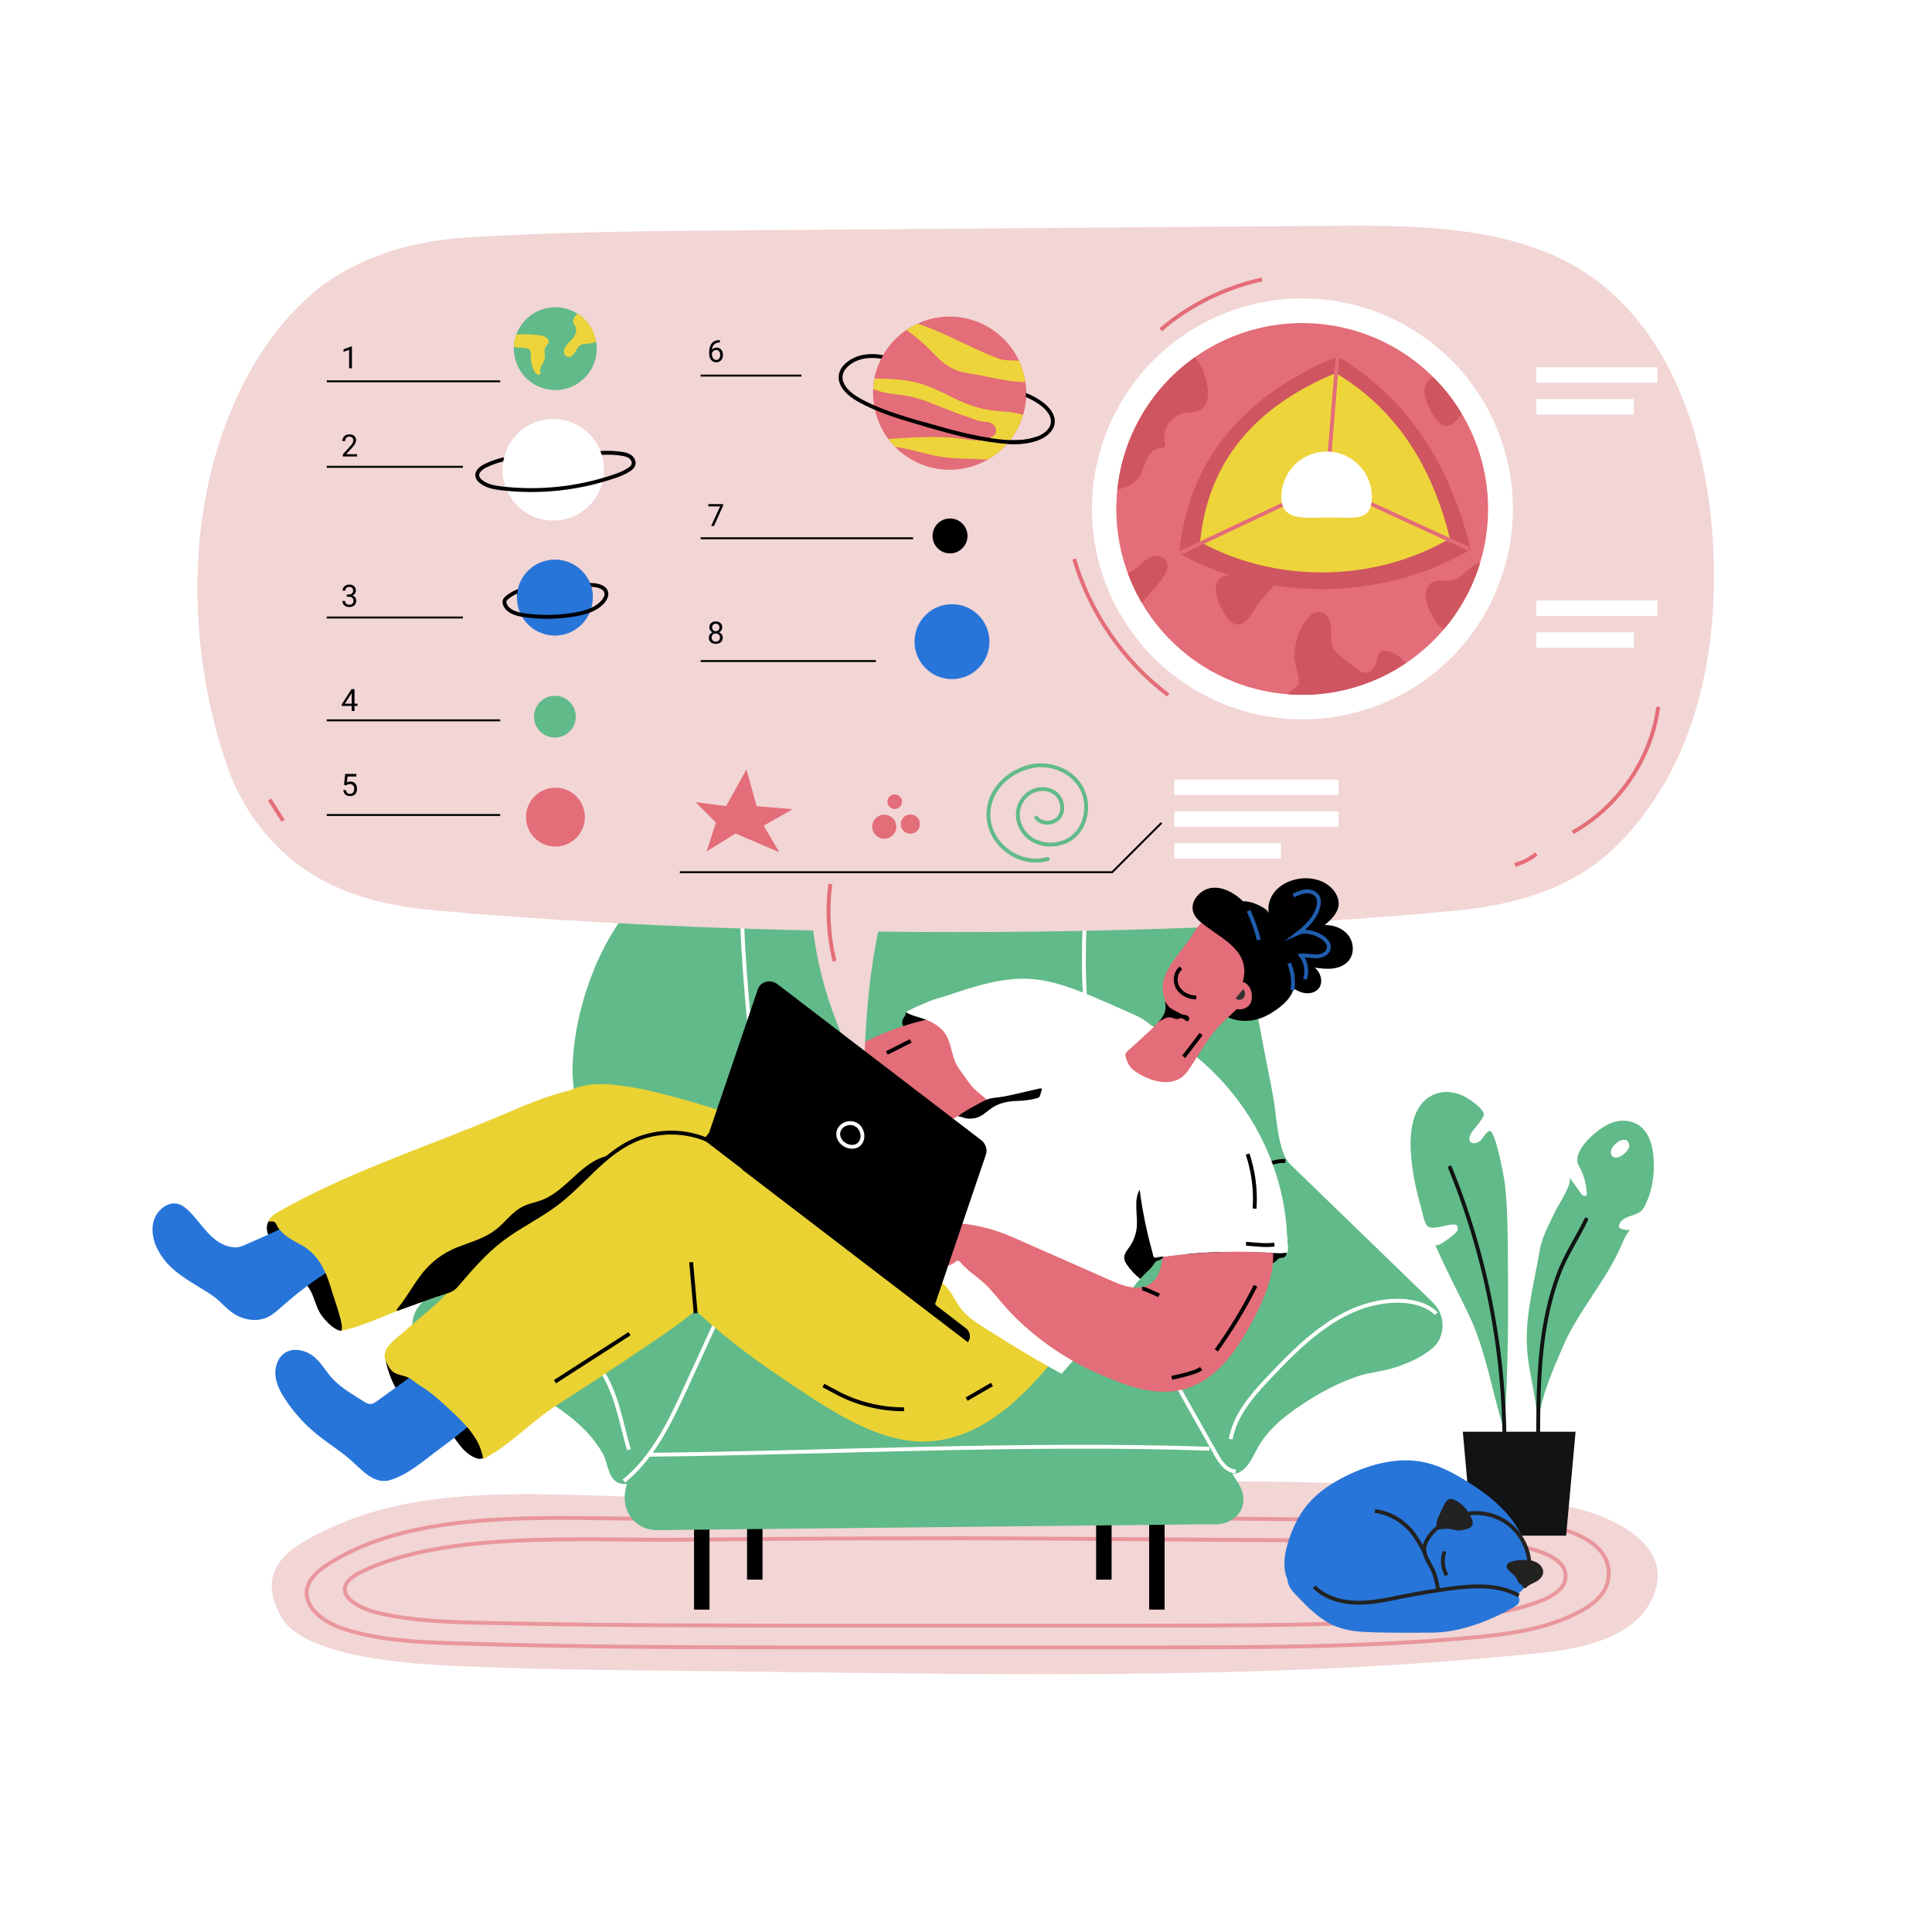 <?xml version="1.0" encoding="utf-8"?>
<!-- Generator: Adobe Illustrator 27.5.0, SVG Export Plug-In . SVG Version: 6.00 Build 0)  -->
<svg version="1.1" xmlns="http://www.w3.org/2000/svg" xmlns:xlink="http://www.w3.org/1999/xlink" x="0px" y="0px"
	 viewBox="0 0 500 500" style="enable-background:new 0 0 500 500;" xml:space="preserve">
<g id="BACKGROUND">
	<rect style="fill:#FFFFFF;" width="500" height="500"/>
</g>
<g id="OBJECTS">
	<g>
		<path style="fill:#F2D5D5;" d="M116.882,431.099c-14.71-0.663-38.958-2.92-44.282-12.933c-6.73-12.657,2.491-18.16,14.669-23.517
			c27.633-12.156,63.628-6.665,94.174-7.023c61.447-0.721,123.126-6.986,184.373-2.769c13.849,0.953,27.76,2.152,41.127,5.235
			c10.977,2.532,24.242,9.442,21.811,20.173c-2.742,12.1-16.151,16.082-29.654,17.478c-67.621,6.988-135.66,5.704-203.764,4.871
			c-25.247-0.309-50.557-0.313-75.783-1.398C118.685,431.178,117.794,431.14,116.882,431.099z"/>
		<g style="opacity:0.6;">
			<path style="fill:none;stroke:#E36D78;stroke-miterlimit:10;" d="M84.154,405.324c-9.556,6.438-3.266,13.677,4.98,16.294
				c9.363,2.972,19.315,3.381,29.059,3.686c33.877,1.06,67.777,1.057,101.67,1.054c25.81-0.002,51.621-0.005,77.431-0.007
				c27.643-0.003,55.33-0.007,82.863-2.473c9.762-0.874,19.745-2.131,28.443-6.65c3.362-1.746,6.727-4.32,7.496-8.029
				c2.588-12.491-17.444-15.39-25.436-15.468c-38.357-0.374-76.714-0.749-115.07-1.123c-34.488-0.336-68.939-0.066-103.423,0.404
				C145.061,393.38,107.611,389.519,84.154,405.324z"/>
			<path style="fill:none;stroke:#E36D78;stroke-miterlimit:10;" d="M93.735,406.683c-8.96,4.295-3.063,9.124,4.669,10.87
				c8.779,1.983,18.11,2.255,27.247,2.459c31.763,0.707,63.549,0.705,95.328,0.703c24.2-0.002,48.401-0.003,72.601-0.005
				c25.919-0.002,51.879-0.005,77.694-1.65c9.154-0.583,18.514-1.422,26.669-4.436c3.152-1.165,6.308-2.882,7.028-5.356
				c2.427-8.333-16.356-10.267-23.849-10.319c-35.964-0.25-71.928-0.499-107.892-0.749c-32.336-0.224-64.639-0.044-96.971,0.269
				C150.842,398.715,115.729,396.139,93.735,406.683z"/>
		</g>
		<g>
			<path style="fill:#61BA89;" d="M427.932,299.449c-0.326-4.027-1.812-8.466-6.517-9.295c-2.018-0.355-4.101,0.123-5.873,1.151
				c-2.919,1.695-9.012,6.816-6.899,10.508c1.213,2.12,1.908,4.534,2.009,6.975c0.008,0.193,0.008,0.401-0.103,0.559
				c-0.333,0.474-1.054-0.012-1.392-0.483c-1.009-1.404-2.014-2.81-3.017-4.218c1.027,1.443-2.974,7.405-3.651,8.846
				c-1.576,3.357-3.445,6.627-4.064,10.335c-1.509,9.04-4.103,17.743-3.061,27.035c0.734,6.549,2.801,12.985,2.539,19.569
				c0.309-7.751,3.6-14.952,6.596-21.954c3.934-9.195,10.989-16.764,15.017-25.973c0.647-1.48,1.253-3.024,2.351-4.209
				c-0.767,0.104-1.559,0.008-2.279-0.275c-0.207-0.081-0.42-0.188-0.53-0.381c-0.139-0.241-0.078-0.549,0.03-0.805
				c1.122-2.654,4.993-1.777,6.353-4.3C427.577,308.573,428.295,303.937,427.932,299.449z M421.024,297.916
				c-1.132,1.395-3.432,2.512-4.054,0.776c-0.123-0.343-0.083-0.724,0.011-1.076c0.46-1.722,4.172-4.216,4.666-1.303
				C421.728,296.789,421.464,297.374,421.024,297.916z"/>
			<path style="fill:none;stroke:#111314;stroke-linecap:round;stroke-miterlimit:10;" d="M397.673,392.312
				c1.318-20.823-1.765-42.645,5.713-62.624c1.865-4.982,4.827-9.303,7.12-14.07"/>
			<path style="fill:#61BA89;" d="M390.207,321.821c-0.053-5.26-0.153-10.537-0.784-15.766c-0.119-0.989-2.465-14.132-4.007-13.353
				c-0.993,0.502-1.467,1.636-2.238,2.439c-0.771,0.802-2.367,1.104-2.819,0.088c-0.228-0.513-0.027-1.108,0.202-1.621
				c0.561-1.26,3.488-4.077,3.445-5.237c-0.053-1.446-3.49-3.733-4.585-4.366c-2.348-1.358-5.169-1.839-7.737-0.965
				c-5.874,2.001-6.924,9.089-6.568,14.942c0.29,4.768,1.175,9.477,2.54,14.051c0.362,1.213,0.846,4.632,1.937,5.407
				c1.215,0.863,4.835-0.478,6.353-0.548c0.331-0.015,0.688-0.018,0.963,0.167c0.414,0.277,0.478,0.891,0.279,1.348
				c-0.2,0.457-0.596,0.792-0.979,1.111c-0.232,0.193-4.326,3.648-4.828,2.553c2.561,5.894,5.604,11.662,8.573,17.814
				c4.681,9.701,6.052,19.986,9.316,30.163C390.428,354.051,390.37,337.858,390.207,321.821z"/>
			<path style="fill:none;stroke:#111314;stroke-linecap:round;stroke-miterlimit:10;" d="M375.274,302.174
				c10.474,25.685,15.241,53.68,13.859,81.384"/>
			<polygon style="fill:#111314;" points="405.31,397.425 407.762,370.531 378.578,370.531 380.978,397.425 			"/>
		</g>
		<g>
			<g>
				
					<line style="fill:none;stroke:#000000;stroke-width:4;stroke-miterlimit:10;" x1="285.68" y1="387.847" x2="285.68" y2="408.804"/>
				
					<line style="fill:none;stroke:#000000;stroke-width:4;stroke-miterlimit:10;" x1="195.337" y1="387.227" x2="195.337" y2="408.804"/>
				
					<line style="fill:none;stroke:#000000;stroke-width:4;stroke-miterlimit:10;" x1="299.399" y1="387.527" x2="299.399" y2="416.565"/>
				
					<line style="fill:none;stroke:#000000;stroke-width:4;stroke-miterlimit:10;" x1="181.618" y1="387.227" x2="181.618" y2="416.565"/>
				<path style="fill:#61BA89;" d="M186.358,330.026c-3.215,20.816-18.498,34.085-24.299,54.7c-1.66,5.9,2.027,11.335,8.156,11.27
					l142.571-1.52c7.794,0.738,10.963-5.327,7.794-10.408c-11.041-17.707-26.845-43.951-29.844-65.351
					c-0.995-7.098-1.291-13.9-1.134-20.993c0.177-7.964,2.725-15.613,3.603-23.492c0.741-6.651-0.678-12.767-0.857-19.249
					c-0.201-7.313,0.922-13.334-1.891-20.486c-1.11-2.823-2.749-5.679-5.487-6.983c-1.769-0.843-3.79-0.936-5.749-1.008
					c-16.078-0.593-32.171-0.791-48.259-0.594c-8.151,0.1-16.301,0.301-24.448,0.603c-6.611,0.245-15.564-1.759-18.843,5.336
					c-2.618,5.664-2.005,12.279-0.64,18.368c1.365,6.089,3.434,12.095,3.582,18.333c0.118,4.988-1.007,9.869-1.589,14.795
					c-0.577,4.88,0.164,9.493,0.026,14.345C188.741,308.504,188.01,319.327,186.358,330.026z"/>
				<path style="fill:#61BA89;" d="M186.66,224.013c-17.777-1.463-28.879,15.439-34.038,29.763
					c-2.685,7.456-4.361,15.373-4.452,23.291c-0.078,6.778,3.704,18.724-1.883,24.135c-0.003,0.003-37.013,35.845-37.013,35.845
					c-3.688,3.571-3.348,9.305,0.777,12.44c0.897,0.682,1.847,1.449,2.984,2.138c10.134,6.135,15.834,0.879,33.886,14.569
					c3.6,2.729,6.837,6.042,9.087,9.986c1.444,2.533,1.231,6.997,4.706,7.781c5.604,1.264,7.313-9.073,8.941-12.523
					c2.754-5.834,5.508-11.668,8.262-17.503c4.605-9.756,9.297-19.3,9.961-30.437c1.249-20.955,2.497-41.91,3.745-62.865
					c0.35-5.866,0.699-11.732,1.048-17.599c0.258-4.322,2.149-11.386-0.16-15.39C191.141,225.266,189.061,224.211,186.66,224.013z"
					/>
				<path style="fill:#61BA89;" d="M285.43,267.663c1.648,13.141,3.225,26.304,4.012,39.518c0.473,7.934,1.915,16.219,3.356,23.995
					c1.526,8.234,6.444,15.362,10.232,22.669c2.925,5.641,5.849,11.282,8.773,16.923c1.899,3.663,4.83,14.295,10.246,9.336
					c1.349-1.236,2.149-2.942,2.978-4.573c1.899-3.74,4.808-6.817,8.131-9.337c5.512-4.18,11.598-7.775,18.315-10.045
					c3.052-1.031,6.313-1.195,9.437-2.21c3.487-1.133,6.978-2.648,9.739-4.967c3.666-3.08,3.457-8.727,0.155-11.924
					c-0.047-0.045-37.011-35.843-37.013-35.845c-2.95-2.87-3.464-12.247-4.089-16.124c-0.833-5.164-2.002-10.071-2.897-15.184
					c-1.908-10.893-4.549-21.588-11.288-30.712c-4.301-5.824-10.28-10.631-17.107-13.355c-4.189-1.671-18.205-5.897-17.632,1.761
					c0.439,5.859,0.654,11.664,1.41,17.479C283.169,252.611,284.484,260.115,285.43,267.663z"/>
				<path style="fill:none;stroke:#FFFFFF;stroke-miterlimit:10;" d="M115.002,333.558c14.78-2.32,29.227,4.422,36.932,17.905
					c0.963,0.963,1.926,0.963,2.889,1.926c4.816,6.742,5.779,14.447,7.943,21.803"/>
				<path style="fill:none;stroke:#000000;stroke-miterlimit:10;" d="M147.93,298.825c1.266,1.164,2.955,1.757,4.533,2.472
					c6.092,2.76,11.058,7.81,13.635,13.864"/>
				<path style="fill:none;stroke:#FFFFFF;stroke-miterlimit:10;" d="M371.722,339.978c-3.137-3.101-8.412-3.652-12.579-3.221
					c-13.062,1.351-22.799,11.332-31.325,20.379c-4.157,4.411-8.226,9.348-9.319,15.31"/>
				<path style="fill:none;stroke:#000000;stroke-miterlimit:10;" d="M332.679,300.471c-3.23-0.177-6.235,1.525-8.878,3.347
					c-4.974,3.429-9.484,7.5-13.376,12.073"/>
				<path style="fill:none;stroke:#FFFFFF;stroke-miterlimit:10;" d="M312.999,374.934c-47.062-1.641-97.972,1.054-145.06,1.552"/>
				<path style="fill:none;stroke:#FFFFFF;stroke-miterlimit:10;" d="M161.437,383.3c7.696-6.185,12.065-15.498,16.178-24.475
					c5.262-11.486,10.524-22.972,15.786-34.458"/>
				<path style="fill:none;stroke:#FFFFFF;stroke-miterlimit:10;" d="M319.791,380.784c-2.365-0.061-3.947-2.378-5.095-4.446
					c-9.533-17.168-13.747-22.915-20.142-41.482"/>
				<path style="fill:none;stroke:#FFFFFF;stroke-miterlimit:10;" d="M193.319,324.531c6.897-32.029-2.424-65.231-1.232-97.973"/>
				<path style="fill:none;stroke:#FFFFFF;stroke-miterlimit:10;" d="M281.462,225.301c-0.783,12.508-1.564,25.086-0.262,37.551
					c1.626,15.565,6.477,30.706,7.405,46.328c0.271,4.555,0.227,9.244,1.889,13.494"/>
			</g>
			<g>
				<path style="fill:#F2D5D5;" d="M112.603,235.61c84.382,7.483,187.651,7.483,264.665,0c15.053-1.463,29.763-5.724,40.617-16.256
					c17.108-16.6,24.957-40.394,25.626-66.315c0.701-27.18-5.855-59.685-27.576-78.266c-18.596-15.908-45.403-16.528-69.874-16.341
					c-51.524,0.394-103.048,0.788-154.572,1.182c-23.885,0.183-47.786,0.366-71.621,1.931c-14.412,0.946-29.403,5.627-40.227,15.469
					c-18.163,16.516-26.861,42.942-28.294,66.8c-1.097,18.26,1.414,36.867,7.346,54.174c3.395,9.905,8.957,17.636,15.931,23.728
					C85.094,230.861,98.753,234.381,112.603,235.61z"/>
				<circle style="fill:#E36D78;" cx="143.749" cy="211.469" r="7.617"/>
				<circle style="fill:#61BA89;" cx="143.605" cy="185.472" r="5.406"/>
				<g>
					<circle cx="245.864" cy="138.7" r="4.521"/>
					<circle style="fill:#2775D9;" cx="246.374" cy="166.057" r="9.697"/>
					<g>
						
							<ellipse transform="matrix(0.924 -0.383 0.383 0.924 -20.263 101.78)" style="fill:#E36D78;" cx="245.709" cy="101.825" rx="19.805" ry="19.805"/>
						<path style="fill:none;stroke:#000000;stroke-miterlimit:10;" d="M233.077,93.98c-4.234-2.067-9.662-2.826-13.419,0.017
							c-0.931,0.705-1.738,1.649-2.011,2.784c-0.669,2.784,1.969,5.208,4.46,6.62c5.249,2.975,11.108,4.671,16.906,6.338
							c6.404,1.841,12.846,3.686,19.466,4.44c3.324,0.379,6.775,0.466,9.923-0.666c1.906-0.685,3.829-2.078,4.054-4.091
							c0.223-1.984-1.285-3.74-2.886-4.932c-2.357-1.754-5.155-2.91-8.063-3.331"/>
						<path style="fill:#E36D78;" d="M247.372,107.148c5.28,1.481,10.664,2.508,16.059,3.479c1.321-2.654,2.083-5.636,2.083-8.802
							c0-10.938-8.867-19.805-19.805-19.805c-10.109,0-18.433,7.58-19.639,17.363C233.177,101.971,240.065,105.098,247.372,107.148z
							"/>
						<g>
							<defs>
								
									<ellipse id="SVGID_1_" transform="matrix(0.924 -0.383 0.383 0.924 -20.263 101.78)" cx="245.709" cy="101.825" rx="19.805" ry="19.805"/>
							</defs>
							<clipPath id="SVGID_00000083797832569574093900000014629517326163413934_">
								<use xlink:href="#SVGID_1_"  style="overflow:visible;"/>
							</clipPath>
							<path style="clip-path:url(#SVGID_00000083797832569574093900000014629517326163413934_);fill:#EED43B;" d="M259.09,93.039
								c-10.136-3.589-19.419-10.417-30.162-10.879c4.128,1.951,7.924,4.601,11.178,7.803c1.952,1.92,3.766,4.08,6.205,5.326
								c1.96,1.001,4.181,1.336,6.359,1.657c2.653,0.391,15.315,3.724,16.345,0.647C270.837,92.151,261.088,93.747,259.09,93.039z"
								/>
							<path style="clip-path:url(#SVGID_00000083797832569574093900000014629517326163413934_);fill:#EED43B;" d="M265.757,107.519
								c-1.974-0.382-3.669-0.886-5.724-0.991c-2.824-0.144-5.645-0.577-8.329-1.466c-4.446-1.473-8.419-4.156-12.879-5.587
								c-5.185-1.663-10.749-1.552-16.193-1.425c1.383,1.906,3.684,2.942,5.98,3.468c2.296,0.527,4.67,0.626,6.976,1.108
								c2.523,0.527,4.925,1.502,7.32,2.454c2.43,0.966,4.868,1.913,7.34,2.765c1.2,0.414,2.485,0.979,3.737,1.199
								c1.058,0.186,2.108,0.041,3.018,0.792c0.661,0.546,1.018,1.522,0.651,2.298c-0.209,0.442-0.612,0.761-1.035,1.004
								c-2.329,1.341-5.23,0.765-7.893,0.4c-5.685-0.779-11.458-0.396-17.186-0.055c-3.243,0.193-6.661,0.428-9.364,2.23
								c3.617-0.541,7.321-0.49,10.922,0.15c3.431,0.61,6.754,1.748,10.193,2.31c3.725,0.609,7.523,0.533,11.294,0.693
								c3.24,0.138,6.694,0.405,9.519-1.188c1.476-0.832,1.845-1.928,2.675-3.319c0.507-0.851,0.923-1.756,1.237-2.696
								c0.211-0.631,0.377-1.311,0.214-1.956C267.947,108.596,266.826,107.726,265.757,107.519z"/>
						</g>
						<path style="fill:none;stroke:#000000;stroke-miterlimit:10;" d="M239.013,109.739c6.404,1.841,12.846,3.686,19.466,4.44
							c3.324,0.379,6.775,0.466,9.923-0.666"/>
					</g>
				</g>
				<g>
					
						<ellipse transform="matrix(0.23 -0.973 0.973 0.23 -8.013 232.98)" style="fill:#FFFFFF;" cx="143.185" cy="121.552" rx="13.112" ry="13.112"/>
					<path style="fill:none;stroke:#000000;stroke-miterlimit:10;" d="M134.791,118.313c-3.132,0.085-6.245,0.832-9.075,2.178
						c-1.167,0.555-2.463,1.581-2.169,2.839c0.115,0.493,0.467,0.897,0.854,1.225c1.488,1.259,3.522,1.617,5.459,1.841
						c9.756,1.132,19.76,0.066,29.058-3.095c1.351-0.459,2.701-0.969,3.886-1.763c0.481-0.322,0.955-0.723,1.125-1.276
						c0.234-0.759-0.197-1.601-0.838-2.069c-0.641-0.469-1.449-0.64-2.234-0.756c-5.123-0.763-10.325,0.268-15.402,1.295"/>
					<path style="fill:#FFFFFF;" d="M130.728,124.346c4.336-0.06,8.674-0.106,12.952-0.736c4.308-0.634,8.393-2.17,12.534-3.494
						c-0.716-6.565-6.273-11.676-13.029-11.676c-7.241,0-13.112,5.87-13.112,13.111c0,0.906,0.092,1.79,0.267,2.644
						C130.472,124.236,130.598,124.299,130.728,124.346z"/>
				</g>
				<g>
					<defs>
						
							<ellipse id="SVGID_00000175293016051369325000000017037965543885753989_" transform="matrix(0.16 -0.987 0.987 0.16 31.67 217.66)" cx="143.749" cy="90.218" rx="10.735" ry="10.735"/>
					</defs>
					<clipPath id="SVGID_00000065039101883913399070000014760923642608543107_">
						<use xlink:href="#SVGID_00000175293016051369325000000017037965543885753989_"  style="overflow:visible;"/>
					</clipPath>
					
						<ellipse transform="matrix(0.16 -0.987 0.987 0.16 31.67 217.66)" style="clip-path:url(#SVGID_00000065039101883913399070000014760923642608543107_);fill:#61BA89;" cx="143.749" cy="90.218" rx="10.735" ry="10.735"/>
					<path style="clip-path:url(#SVGID_00000065039101883913399070000014760923642608543107_);fill:#EED43B;" d="M148.296,82.981
						c-0.056,0.625,0.475,1.132,0.704,1.717c0.334,0.852-0.006,1.833-0.542,2.574c-0.536,0.742-1.255,1.332-1.82,2.052
						c-0.358,0.456-0.66,0.988-0.691,1.567s0.271,1.205,0.815,1.405c0.771,0.282,1.571-0.365,2.012-1.058
						c0.44-0.692,0.767-1.521,1.476-1.934c0.66-0.384,1.476-0.303,2.235-0.381c0.804-0.083,1.588-0.359,2.266-0.799
						c0.389-0.253,0.751-0.566,0.98-0.97c0.263-0.464,0.333-1.014,0.317-1.547c-0.068-2.197-1.932-5.432-3.942-6.468
						c-1.071-0.552-1.245-0.045-1.798,0.879C149.817,80.84,148.378,82.066,148.296,82.981z"/>
					<path style="clip-path:url(#SVGID_00000065039101883913399070000014760923642608543107_);fill:#EED43B;" d="M138.922,86.681
						c0.927,0.071,1.906,0.213,2.624,0.803c0.229,0.188,0.432,0.434,0.476,0.727c0.104,0.689-0.651,1.173-0.946,1.804
						c-0.394,0.842,0.078,1.842-0.08,2.758c-0.204,1.18-1.43,2.149-1.181,3.32c0.048,0.225,0.15,0.464,0.058,0.675
						c-0.196,0.449-0.892,0.188-1.209-0.186c-1.097-1.292-1.273-3.112-1.296-4.806c-0.006-0.444-0.019-0.929-0.309-1.265
						c-0.254-0.296-0.663-0.402-1.049-0.455c-0.819-0.113-1.653-0.057-2.473-0.164c-0.819-0.107-1.665-0.414-2.159-1.076
						C129.119,85.785,137.669,86.586,138.922,86.681z"/>
				</g>
				<g>
					
						<ellipse transform="matrix(0.16 -0.987 0.987 0.16 -32.06 271.688)" style="fill:#2775D9;" cx="143.636" cy="154.685" rx="9.818" ry="9.818"/>
					<path style="fill:none;stroke:#000000;stroke-miterlimit:10;" d="M137.166,152.367c-2.132,0.085-4.229,0.881-5.881,2.231
						c-0.271,0.221-0.54,0.471-0.66,0.8c-0.151,0.414-0.037,0.882,0.162,1.276c0.848,1.68,2.936,2.255,4.798,2.527
						c4.449,0.649,9.003,0.576,13.429-0.217c2.64-0.473,5.408-1.307,7.119-3.373c0.514-0.621,0.928-1.415,0.779-2.208
						c-0.269-1.425-2.043-1.913-3.49-2.013c-2.358-0.164-4.734-0.079-7.075,0.253"/>
					<path style="fill:#2775D9;" d="M133.818,154.685c0-5.422,4.396-9.818,9.818-9.818c5.422,0,9.818,4.396,9.818,9.818"/>
				</g>
				
					<line style="fill:none;stroke:#000000;stroke-width:0.5;stroke-miterlimit:10;" x1="129.443" y1="98.686" x2="84.563" y2="98.686"/>
				
					<line style="fill:none;stroke:#000000;stroke-width:0.5;stroke-miterlimit:10;" x1="119.812" y1="120.812" x2="84.563" y2="120.812"/>
				
					<line style="fill:none;stroke:#000000;stroke-width:0.5;stroke-miterlimit:10;" x1="129.443" y1="186.421" x2="84.563" y2="186.421"/>
				
					<line style="fill:none;stroke:#000000;stroke-width:0.5;stroke-miterlimit:10;" x1="129.443" y1="210.921" x2="84.563" y2="210.921"/>
				
					<line style="fill:none;stroke:#000000;stroke-width:0.5;stroke-miterlimit:10;" x1="119.812" y1="159.809" x2="84.563" y2="159.809"/>
				<g>
					<path d="M91.074,95.306h-0.722v-4.785l-1.447,0.532V90.4l2.057-0.771h0.113V95.306z"/>
				</g>
				<g>
					<path d="M92.415,118.132h-3.702v-0.516l1.955-2.174c0.29-0.328,0.49-0.596,0.6-0.801c0.11-0.206,0.165-0.419,0.165-0.639
						c0-0.295-0.089-0.537-0.268-0.726c-0.178-0.188-0.417-0.283-0.714-0.283c-0.357,0-0.634,0.102-0.833,0.305
						c-0.198,0.203-0.297,0.485-0.297,0.848h-0.718c0-0.52,0.168-0.94,0.502-1.261c0.335-0.321,0.783-0.482,1.345-0.482
						c0.525,0,0.94,0.138,1.246,0.413c0.305,0.275,0.458,0.643,0.458,1.101c0,0.556-0.354,1.218-1.063,1.986l-1.513,1.642h2.836
						V118.132z"/>
				</g>
				<g>
					<path d="M89.758,153.848h0.54c0.339-0.006,0.605-0.095,0.799-0.269c0.194-0.173,0.291-0.407,0.291-0.702
						c0-0.662-0.33-0.993-0.989-0.993c-0.311,0-0.558,0.089-0.743,0.266c-0.185,0.178-0.277,0.412-0.277,0.704H88.66
						c0-0.447,0.164-0.819,0.491-1.115c0.327-0.296,0.743-0.444,1.247-0.444c0.533,0,0.951,0.141,1.254,0.423
						c0.303,0.282,0.454,0.674,0.454,1.176c0,0.246-0.08,0.483-0.239,0.714c-0.159,0.23-0.376,0.402-0.65,0.517
						c0.31,0.098,0.55,0.261,0.72,0.488c0.17,0.228,0.254,0.506,0.254,0.835c0,0.507-0.165,0.909-0.497,1.207
						c-0.331,0.297-0.762,0.445-1.292,0.445c-0.53,0-0.962-0.144-1.295-0.431c-0.332-0.287-0.498-0.666-0.498-1.137h0.722
						c0,0.298,0.097,0.535,0.291,0.714c0.194,0.179,0.454,0.268,0.78,0.268c0.347,0,0.612-0.09,0.795-0.271
						c0.184-0.181,0.275-0.44,0.275-0.779c0-0.329-0.101-0.581-0.303-0.757c-0.202-0.176-0.493-0.267-0.873-0.271h-0.54V153.848z"/>
				</g>
				<g>
					<path d="M91.744,182.102h0.784v0.586h-0.784v1.311h-0.722v-1.311H88.45v-0.423l2.53-3.916h0.765V182.102z M89.265,182.102
						h1.758v-2.77l-0.086,0.155L89.265,182.102z"/>
				</g>
				<g>
					<path d="M89.043,203.116l0.287-2.817h2.895v0.664H89.94l-0.171,1.54c0.277-0.163,0.591-0.244,0.943-0.244
						c0.515,0,0.923,0.17,1.226,0.511c0.303,0.34,0.454,0.8,0.454,1.379c0,0.582-0.157,1.041-0.472,1.376
						c-0.314,0.335-0.753,0.502-1.317,0.502c-0.5,0-0.907-0.138-1.222-0.415c-0.316-0.276-0.496-0.659-0.54-1.148h0.679
						c0.044,0.323,0.159,0.567,0.345,0.731c0.186,0.164,0.432,0.246,0.737,0.246c0.333,0,0.596-0.113,0.786-0.341
						c0.19-0.227,0.285-0.542,0.285-0.943c0-0.378-0.103-0.681-0.308-0.91c-0.206-0.229-0.479-0.343-0.821-0.343
						c-0.313,0-0.559,0.068-0.737,0.205l-0.19,0.155L89.043,203.116z"/>
				</g>
				<g>
					
						<line style="fill:none;stroke:#000000;stroke-width:0.5;stroke-miterlimit:10;" x1="207.417" y1="97.203" x2="181.317" y2="97.203"/>
					
						<line style="fill:none;stroke:#000000;stroke-width:0.5;stroke-miterlimit:10;" x1="236.311" y1="139.303" x2="181.317" y2="139.303"/>
					
						<line style="fill:none;stroke:#000000;stroke-width:0.5;stroke-miterlimit:10;" x1="226.68" y1="171.079" x2="181.317" y2="171.079"/>
					<g>
						<path d="M186.303,88.023v0.609h-0.132c-0.559,0.011-1.004,0.176-1.335,0.497c-0.331,0.32-0.522,0.772-0.574,1.354
							c0.297-0.342,0.704-0.513,1.219-0.513c0.491,0,0.884,0.174,1.178,0.521c0.294,0.347,0.44,0.794,0.44,1.343
							c0,0.582-0.159,1.047-0.476,1.396c-0.317,0.35-0.742,0.523-1.275,0.523c-0.541,0-0.979-0.207-1.316-0.622
							c-0.336-0.415-0.504-0.95-0.504-1.604v-0.276c0-1.039,0.222-1.834,0.666-2.384c0.444-0.55,1.104-0.831,1.981-0.845H186.303z
							 M185.36,90.569c-0.246,0-0.472,0.074-0.679,0.222c-0.207,0.147-0.351,0.332-0.431,0.555v0.264
							c0,0.466,0.105,0.841,0.314,1.125c0.209,0.285,0.471,0.428,0.784,0.428c0.324,0,0.578-0.119,0.763-0.357
							c0.185-0.238,0.277-0.55,0.277-0.936c0-0.388-0.094-0.701-0.281-0.94C185.919,90.689,185.67,90.569,185.36,90.569z"/>
					</g>
					<g>
						<path d="M187.133,130.874l-2.34,5.246h-0.753l2.332-5.061h-3.058v-0.59h3.818V130.874z"/>
					</g>
					<g>
						<path d="M186.912,162.376c0,0.282-0.074,0.533-0.223,0.753c-0.149,0.22-0.35,0.393-0.604,0.517
							c0.295,0.127,0.528,0.312,0.701,0.555c0.172,0.243,0.258,0.519,0.258,0.826c0,0.489-0.165,0.879-0.495,1.168
							c-0.33,0.29-0.764,0.435-1.302,0.435c-0.544,0-0.979-0.146-1.306-0.437c-0.327-0.291-0.491-0.68-0.491-1.166
							c0-0.305,0.083-0.58,0.251-0.826c0.166-0.246,0.397-0.432,0.692-0.559c-0.251-0.124-0.449-0.297-0.594-0.517
							c-0.145-0.22-0.217-0.47-0.217-0.749c0-0.476,0.153-0.854,0.458-1.133c0.305-0.279,0.708-0.419,1.207-0.419
							c0.496,0,0.898,0.14,1.205,0.419C186.759,161.523,186.912,161.9,186.912,162.376z M186.326,165.011
							c0-0.316-0.1-0.572-0.301-0.771c-0.2-0.199-0.462-0.299-0.786-0.299c-0.324,0-0.583,0.098-0.778,0.295
							c-0.195,0.196-0.293,0.455-0.293,0.775c0,0.321,0.095,0.573,0.285,0.757c0.191,0.184,0.455,0.275,0.794,0.275
							c0.336,0,0.6-0.092,0.791-0.277C186.23,165.581,186.326,165.329,186.326,165.011z M185.247,161.414
							c-0.282,0-0.51,0.087-0.685,0.262c-0.175,0.175-0.262,0.412-0.262,0.712c0,0.287,0.086,0.52,0.258,0.697
							c0.172,0.177,0.402,0.266,0.689,0.266c0.287,0,0.517-0.089,0.688-0.266c0.172-0.178,0.258-0.41,0.258-0.697
							c0-0.287-0.089-0.521-0.268-0.702C185.748,161.505,185.521,161.414,185.247,161.414z"/>
					</g>
				</g>
				<g>
					
						<line style="fill:none;stroke:#FFFFFF;stroke-width:4;stroke-miterlimit:10;" x1="303.896" y1="203.748" x2="346.412" y2="203.748"/>
					
						<line style="fill:none;stroke:#FFFFFF;stroke-width:4;stroke-miterlimit:10;" x1="303.896" y1="211.98" x2="346.412" y2="211.98"/>
					
						<line style="fill:none;stroke:#FFFFFF;stroke-width:4;stroke-miterlimit:10;" x1="303.896" y1="220.211" x2="331.515" y2="220.211"/>
				</g>
				<g>
					
						<line style="fill:none;stroke:#FFFFFF;stroke-width:4;stroke-miterlimit:10;" x1="397.604" y1="157.41" x2="428.965" y2="157.41"/>
					
						<line style="fill:none;stroke:#FFFFFF;stroke-width:4;stroke-miterlimit:10;" x1="397.604" y1="165.642" x2="422.832" y2="165.642"/>
				</g>
				<g>
					
						<line style="fill:none;stroke:#FFFFFF;stroke-width:4;stroke-miterlimit:10;" x1="397.604" y1="97.045" x2="428.965" y2="97.045"/>
					
						<line style="fill:none;stroke:#FFFFFF;stroke-width:4;stroke-miterlimit:10;" x1="397.604" y1="105.277" x2="422.832" y2="105.277"/>
				</g>
				<polygon style="fill:#E36D78;" points="187.923,208.62 193.185,199.108 195.816,208.62 205.126,209.429 197.638,213.679 
					201.685,220.56 190.352,215.703 182.864,220.358 185.293,212.87 180.031,207.608 				"/>
				<g>
					<path style="fill:#E36D78;" d="M233.437,207.479c0,1.041-0.844,1.885-1.885,1.885c-1.041,0-1.885-0.844-1.885-1.885
						c0-1.041,0.844-1.885,1.885-1.885C232.593,205.594,233.437,206.438,233.437,207.479z"/>
					<path style="fill:#E36D78;" d="M231.962,213.953c0,1.72-1.394,3.115-3.114,3.115c-1.72,0-3.115-1.394-3.115-3.115
						c0-1.72,1.394-3.114,3.115-3.114C230.568,210.839,231.962,212.233,231.962,213.953z"/>
					<path style="fill:#E36D78;" d="M238.084,213.269c0,1.374-1.114,2.487-2.487,2.487c-1.374,0-2.487-1.114-2.487-2.487
						c0-1.374,1.114-2.487,2.487-2.487C236.97,210.782,238.084,211.896,238.084,213.269z"/>
				</g>
				<path style="fill:none;stroke:#61BA89;stroke-linecap:round;stroke-miterlimit:10;" d="M271.152,222.306
					c-7.298,2.018-15.103-3.619-15.336-11.23c-0.197-6.462,5.139-11.527,11.186-12.781c4.678-0.97,9.938,0.99,12.512,5.015
					c2.573,4.026,1.998,9.9-1.57,13.078c-3.568,3.178-9.788,2.902-12.795-0.81c-1.32-1.63-1.992-3.811-1.644-5.879
					c0.307-1.823,1.407-3.498,2.958-4.503c1.952-1.266,4.69-1.371,6.56,0.014c1.869,1.385,2.517,4.297,1.165,6.191
					c-1.352,1.894-4.612,2.088-5.98,0.206"/>
				<g>
					
						<ellipse transform="matrix(0.924 -0.383 0.383 0.924 -24.783 138.992)" style="fill:#FFFFFF;" cx="336.988" cy="131.791" rx="54.448" ry="54.448"/>
					<g>
						
							<ellipse transform="matrix(0.162 -0.987 0.987 0.162 152.338 442.973)" style="fill:#E36D78;" cx="336.988" cy="131.791" rx="48.091" ry="48.091"/>
						<g>
							<defs>
								
									<ellipse id="SVGID_00000092448805021337400180000014768212286885883582_" transform="matrix(0.162 -0.987 0.987 0.162 152.338 442.973)" cx="336.988" cy="131.791" rx="48.091" ry="48.091"/>
							</defs>
							<clipPath id="SVGID_00000003783608927657151260000007748691584785735308_">
								<use xlink:href="#SVGID_00000092448805021337400180000014768212286885883582_"  style="overflow:visible;"/>
							</clipPath>
							<path style="clip-path:url(#SVGID_00000003783608927657151260000007748691584785735308_);fill:#CF5560;" d="M334.794,178.285
								c0.452-0.306,0.967-0.584,1.211-1.073c0.678-1.362-1.094-5.447-1.053-7.142c0.076-3.117,0.958-6.219,2.573-8.889
								c0.969-1.602,2.641-3.213,4.451-2.735c1.734,0.458,2.436,2.55,2.505,4.341s-0.176,3.721,0.748,5.258
								c0.474,0.788,1.209,1.379,1.929,1.952c1.217,0.97,2.435,1.939,3.653,2.909c0.785,0.625,1.67,1.284,2.672,1.228
								c1.824-0.102,2.608-2.3,3.093-4.061c0.162-0.589,0.395-1.24,0.949-1.499c0.288-0.135,0.619-0.138,0.937-0.116
								c3.628,0.243,6.726,3.714,6.557,7.346c-0.018,0.396-0.077,0.808-0.301,1.136c-0.406,0.595-1.205,0.733-1.909,0.885
								c-4.103,0.888-5.222,3.693-8.112,5.966c-2.945,2.317-7.18,2.196-9.914,5.027c-2.854,2.954-5.642,13.381-10.404,6.703
								C331.181,191.036,329.514,181.858,334.794,178.285z"/>
							<path style="clip-path:url(#SVGID_00000003783608927657151260000007748691584785735308_);fill:#CF5560;" d="M372.566,150.267
								c1.13-0.032,2.333,0.157,3.434-0.105c1.271-0.302,2.315-1.183,3.28-2.063c0.965-0.88,1.942-1.812,3.17-2.258
								c1.228-0.446,2.794-0.261,3.564,0.795c2.447,3.357-4.598,8.639-6.193,11.276c-1.943,3.213-4.676,7.89-8.059,3.147
								c-1.347-1.889-2.743-4.575-2.799-6.939c-0.03-1.284,0.466-2.657,1.557-3.334C371.14,150.401,371.837,150.288,372.566,150.267
								z"/>
							<path style="clip-path:url(#SVGID_00000003783608927657151260000007748691584785735308_);fill:#CF5560;" d="M372.274,97.406
								c1.13-0.032,2.333,0.157,3.434-0.105c1.271-0.302,2.315-1.183,3.28-2.063c0.965-0.88,1.942-1.812,3.17-2.258
								c1.228-0.446,2.794-0.261,3.564,0.795c2.447,3.357-4.598,8.639-6.193,11.277c-1.943,3.213-4.676,7.89-8.059,3.147
								c-1.347-1.889-2.743-4.575-2.799-6.939c-0.03-1.283,0.466-2.656,1.557-3.334C370.848,97.539,371.545,97.427,372.274,97.406z"
								/>
							<path style="clip-path:url(#SVGID_00000003783608927657151260000007748691584785735308_);fill:#CF5560;" d="M288.163,148.515
								c1.13-0.032,2.333,0.157,3.434-0.104c1.271-0.302,2.315-1.183,3.28-2.063c0.965-0.881,1.942-1.812,3.17-2.258
								c1.228-0.446,2.794-0.261,3.564,0.795c2.447,3.357-4.598,8.639-6.193,11.276c-1.943,3.213-4.676,7.89-8.059,3.147
								c-1.347-1.889-2.743-4.575-2.799-6.939c-0.03-1.284,0.466-2.657,1.557-3.334
								C286.736,148.649,287.434,148.536,288.163,148.515z"/>
							<path style="clip-path:url(#SVGID_00000003783608927657151260000007748691584785735308_);fill:#CF5560;" d="M318.244,148.807
								c1.13-0.032,2.333,0.157,3.434-0.105c1.271-0.302,2.315-1.183,3.28-2.063c0.965-0.88,1.942-1.812,3.17-2.258
								c1.228-0.446,2.794-0.261,3.564,0.795c2.447,3.357-4.598,8.639-6.193,11.276c-1.943,3.213-4.676,7.89-8.059,3.147
								c-1.347-1.889-2.743-4.575-2.799-6.939c-0.03-1.283,0.466-2.656,1.557-3.334
								C316.818,148.941,317.516,148.828,318.244,148.807z"/>
							<path style="clip-path:url(#SVGID_00000003783608927657151260000007748691584785735308_);fill:#CF5560;" d="M310.488,94.205
								c0.966,1.628,1.525,3.471,1.884,5.348c0.432,2.26,0.486,5.051-1.414,6.349c-1.366,0.934-3.19,0.675-4.806,1.034
								c-3.194,0.709-5.447,4.273-4.717,7.462c0.102,0.447,0.229,0.988-0.101,1.307c-0.242,0.234-0.619,0.226-0.955,0.247
								c-1.117,0.07-2.193,0.651-2.864,1.548c-1.548,2.069-1.515,4.97-3.464,6.803c-1.898,1.787-6.217,3.367-8.697,2.378
								c-1.505-0.6-2.466-2.071-3.182-3.524c-5.261-10.673-1.367-24.981,8.577-31.516c2.769-1.82,5.869-3.017,8.741-4.648
								c1.244-0.707,6.515-5.456,7.537-5.206c2.505,0.611,0.206,4.311-0.01,5.661c-0.491,3.086,0.513,3.105,2.293,5.131
								C309.76,93.089,310.149,93.634,310.488,94.205z"/>
						</g>
						<path style="fill:#CF5560;" d="M346.152,92.243c-24.985,10.327-38.643,27.317-40.975,50.969
							c21.487,11.993,51.468,12.992,75.453-0.999C375.112,119.618,363.843,102.739,346.152,92.243z"/>
						<path style="fill:#EED43B;" d="M345.686,96.561c-21.402,8.846-33.101,23.399-35.099,43.66
							c18.406,10.273,44.087,11.129,64.633-0.856C370.493,120.01,360.84,105.551,345.686,96.561z"/>
						<polyline style="fill:none;stroke:#E36D78;stroke-miterlimit:10;" points="346.152,92.243 343.451,125.175 305.177,143.212 
													"/>
						<line style="fill:none;stroke:#E36D78;stroke-miterlimit:10;" x1="380.145" y1="142.064" x2="343.451" y2="125.175"/>
						<path style="fill:#FFFFFF;" d="M355.036,128.579c0,6.467-4.39,5.344-10.857,5.344c-6.467,0-12.561,1.122-12.561-5.344
							c0-6.467,5.242-11.709,11.709-11.709S355.036,122.112,355.036,128.579z"/>
					</g>
				</g>
				<path style="fill:none;stroke:#E36D78;stroke-miterlimit:10;" d="M429.152,182.936c-1.808,13.463-10.265,25.869-22.135,32.473"
					/>
				<path style="fill:none;stroke:#E36D78;stroke-miterlimit:10;" d="M397.598,220.968c-1.616,1.345-3.532,2.327-5.567,2.853"/>
				<path style="fill:none;stroke:#E36D78;stroke-miterlimit:10;" d="M326.607,72.324c-9.634,2.099-18.732,6.614-26.231,13.016"/>
				<path style="fill:none;stroke:#E36D78;stroke-miterlimit:10;" d="M278,144.652c4.07,13.935,12.739,26.484,24.332,35.221"/>
				<path style="fill:none;stroke:#E36D78;stroke-miterlimit:10;" d="M69.77,206.924c1.164,1.829,2.328,3.658,3.492,5.488"/>
				<polyline style="fill:none;stroke:#000000;stroke-width:0.5;stroke-miterlimit:10;" points="175.942,225.728 287.826,225.728 
					300.603,212.952 				"/>
			</g>
			<g>
				<path d="M83.049,340.176c-1.193-1.775-1.569-3.972-2.551-5.872c-1.005-1.944-2.602-3.503-4.089-5.109
					c-2.06-2.226-3.954-4.605-5.659-7.113c-1.226-1.802-2.369-4.19-1.22-6.042c0.685-1.103,1.987-1.63,3.205-2.081
					c1.31-0.485,2.646-0.967,4.04-1.047c2.151-0.123,4.222,0.715,6.271,1.381c2.262,0.735,4.59,1.275,6.799,2.156
					c2.209,0.881,4.335,2.146,5.772,4.042c1.789,2.361,2.328,5.483,2.086,8.435c-0.242,2.952-1.195,5.794-2.141,8.601
					c-0.424,1.258-0.869,2.552-1.749,3.546c-0.988,1.115-5.601,3.351-5.601,3.351C86.379,344.2,84.022,341.623,83.049,340.176z"/>
				<path d="M123.74,377.51c-1.768-0.434-3.236-1.675-4.41-3.067c-1.174-1.392-2.119-2.964-3.283-4.364
					c-2.689-3.237-6.368-5.381-9.839-7.662c-1.876-1.233-3.3-2.076-4.294-4.125c-1.039-2.14-1.784-4.422-2.206-6.763
					c-0.049-0.273-0.085-0.586,0.092-0.8c0.09-0.109,0.222-0.174,0.35-0.236c1.918-0.925,3.449-0.467,5.313,0.531
					c3.064,1.598,6.128,3.196,9.192,4.794c2.215,1.155,4.449,2.323,6.361,3.93c1.912,1.607,3.503,3.71,4.044,6.148
					c0.315,1.419,0.267,2.902,0.617,4.313c0.291,1.17,0.852,2.271,1.015,3.465C126.904,375.232,125.662,377.982,123.74,377.51z"/>
				<path d="M331.562,325.526c-0.126,0.013-0.25,0.032-0.369,0.072c-0.375,0.127-0.644,0.447-0.934,0.716
					c-1.367,1.268-3.426,1.419-5.196,1.525c-2.048,0.123-4.103,0.043-6.151,0.156c-1.913,0.106-3.818,0.398-5.733,0.361
					c-1.915-0.038-3.89-0.437-5.433-1.572c-0.399-0.294-0.78-0.658-0.921-1.133c-0.283-0.958,0.504-1.895,1.322-2.468
					c2.354-1.65,5.362-2.059,8.237-2.024c2.874,0.034,5.746,0.461,8.614,0.276c1.329-0.086,2.655-0.302,3.984-0.23
					c1.661,0.091,4.812,1.272,3.952,3.422c-0.12,0.299-0.295,0.598-0.582,0.747C332.111,325.498,331.834,325.498,331.562,325.526z"
					/>
				<g>
					<path d="M233.474,264.496c-0.01,0.511,0.223,1.028,0.472,1.491c0.744,1.384,1.664,2.671,2.356,4.081
						c0.612,1.246,1.089,2.657,2.007,3.712c0.939,1.081,1.792,2.23,2.64,3.383c1.674,2.276,3.369,4.616,5.682,6.291
						c0.023,0.017,0.046,0.033,0.069,0.05c0.442,0.315,0.918,0.61,1.453,0.701c0.507,0.086,1.026-0.018,1.524-0.145
						c1.052-0.269,2.076-0.645,3.053-1.12c0.809-0.394,1.603-0.871,2.162-1.577c0.542-0.684,0.828-1.542,0.955-2.405
						c0.228-1.54-0.019-3.114-0.425-4.617c-1.003-3.712-2.995-7.152-5.716-9.87c-1.495-1.493-3.241-2.789-5.247-3.451
						c-1.635-0.539-3.384-0.625-5.085-0.436c-0.733,0.082-1.503,0.159-2.221,0.282c-0.877,0.15-1.8,0.616-2.635,0.922
						c-0.067,0.025-0.142,0.058-0.162,0.126c-0.013,0.045,0.002,0.093,0.014,0.139c0.188,0.737-0.626,1.33-0.838,2.06
						C233.495,264.24,233.477,264.368,233.474,264.496z"/>
					<path style="fill:#705557;" d="M265.549,352.549c8.89-9.972,17.886-19.921,29.56-26.65c0.009-0.196,0.038-0.39,0.029-0.587
						c-0.081-1.728-0.863-3.336-1.665-4.869c-3.87-7.402-8.557-14.378-13.948-20.759c-3.748-4.436-10.229-12.131-16.749-11.202
						c-3.655,0.521-6.796,2.772-9.773,4.955c-0.456,0.334-0.913,0.669-1.369,1.004c-4.904,3.594-9.808,7.189-14.712,10.784
						c-3.093,2.268,5.392,7.81,7.09,9.56c3.747,3.863,7.18,8.022,10.411,12.323c3.494,4.651,7.129,9.69,8.919,15.294
						c1.131,3.538,1.297,7.324,1.195,11.012C264.543,353.249,264.949,352.931,265.549,352.549z"/>
					<g>
						<g>
							<path style="fill:#EAD233;" d="M186.86,321.017c4.556,4.461,9.372,8.972,13.396,13.928c2.372,2.921,3.955,7.065,6.729,9.578
								c6.582,4.665,15.551,5.162,23.389,7.155c3.972,1.01,7.995,2.027,12.093,2.026c8.657-0.003,15.828-3.142,16.236-12.576
								c0.271-6.262-2.312-12.398-6.12-17.377c-3.808-4.978-8.781-8.931-13.869-12.59c-16.403-11.797-52.925-25.325-72.843-29.312
								c-13.371-2.677-21.876-2.431-29.477,13.187c-3.115,6.399-6.984,15.587,1.08,18.265c4.079,1.354,8.411-0.142,12.589,0.227
								c4.108,0.363,8.124,1.49,12.327,1.713C170.405,315.666,180.624,314.912,186.86,321.017z"/>
						</g>
					</g>
					<g>
						<path style="fill:#EAD233;" d="M289.092,324.539c-3.375,0.576-6.637-0.52-10.07-1.204c-5.635-1.124-10.935-2.939-16.168-5.303
							c-5.778-2.61-11.667-5.649-16.605-9.713c-1.021,1.611-2.936,2.956-4.219,4.198c-2.077,2.01-4.154,4.024-6.018,6.237
							c-3.533,3.978-9.441,4.655-13.655,1.575c-12.816-9.366-35.686-26.685-49.486-25.801c-7.159,0.458-19.054,6.2-21.089,14.926
							c-1.614,6.92,11.923,10.521,15.697,15.659c11.328,15.421,27.282,26.737,43.146,36.988c6.453,4.17,13.396,8.137,20.899,10.039
							c17.254,4.374,30.548-7.295,40.772-19.748c3.451-4.203,7.574-8.481,10.253-13.214c1.15-2.032,2.198-4.131,3.245-6.218
							c0.671-1.338,1.391-2.681,1.956-4.068C288.339,327.447,288.419,325.944,289.092,324.539z"/>
					</g>
					<path style="fill:#FFFFFF;" d="M240.341,290.829c-4.749,4.304-10.509,9.497-12.6,15.725c-0.87,2.592,0.286,4.999,1.4,7.655
						c2.304,5.494,5.91,10.45,10.489,14.267c2.031,1.693,4.269,3.196,5.885,5.289c1.262,1.634,2.095,3.569,3.391,5.176
						c1.452,1.8,3.414,3.106,5.356,4.362c6.672,4.315,13.494,8.398,20.45,12.239c4.144-4.788,8.592-9.551,13-14.176
						c2.956-3.101,4.454-7.399,7.466-10.496c5.087-5.231,9.401-11.423,12.13-18.208c2.477-6.158,3.203-13.697,3.892-20.307
						c0.562-5.399,0.973-12.443-2.099-17.253c-3.443-5.39-9.391-8.958-14.957-11.804c-3.494-1.786-6.382-2.977-10.332-1.872
						c-10.655,2.98-20.509,10.898-29.133,17.508C249.751,282.712,244.943,286.659,240.341,290.829z"/>
					<g>
						<path style="fill:#2775D9;" d="M83.285,372.209c2.25,1.705,4.624,3.25,6.797,5.053c3.249,2.696,6.488,7.149,10.954,5.755
							c4.788-1.494,8.677-5.078,12.645-7.986c6.681-4.898,12.972-10.328,18.791-16.224c1.643-1.665,3.274-3.402,4.299-5.504
							c1.026-2.102,1.377-4.651,0.401-6.777c-1.168-2.543-4.035-3.99-6.829-4.145c-6.446-0.357-10.693,4.256-15.517,7.745
							c-5.742,4.153-11.484,8.305-17.227,12.458c-0.502,0.363-1.042,0.74-1.661,0.771c-0.634,0.031-1.221-0.308-1.761-0.643
							c-2.663-1.653-5.779-3.475-7.965-5.746c-1.992-2.068-3.168-4.736-5.699-6.385c-1.942-1.265-4.576-1.745-6.578-0.577
							c-1.978,1.153-2.868,3.656-2.659,5.935c0.209,2.28,1.33,4.373,2.592,6.283c2.247,3.401,5.018,6.455,8.184,9.021
							C82.456,371.573,82.868,371.894,83.285,372.209z"/>
					</g>
					<g>
						<path style="fill:#2775D9;" d="M53.841,319.09c-1.473-1.563-2.774-3.362-4.174-4.871c-0.811-0.874-1.662-1.743-2.716-2.301
							c-2.622-1.387-5.455,0.476-6.698,2.883c-1.344,2.602-0.814,5.819,0.439,8.344c3.031,6.11,8.741,8.436,14.124,12.019
							c2.275,1.515,3.866,3.851,6.324,5.195c2.341,1.281,5.243,1.704,7.712,0.693c1.662-0.681,3.01-1.937,4.353-3.13
							c3.923-3.483,8.142-6.638,12.599-9.405c4.597-2.855,7.044-4.587,3.62-10.169c-1.112-1.812-2.458-3.656-4.452-4.392
							c-2.186-0.807-4.661-0.079-6.675,1.094c-4.748,2.767-9.531,4.754-14.603,6.999c-0.925,0.41-1.894,0.828-2.905,0.772
							C57.833,322.656,55.699,321.061,53.841,319.09z"/>
					</g>
					<path d="M328.082,262.698c2.49-1.344,6.125-3.928,6.668-6.886c0.995,0.625,2.095,1.136,3.265,1.236
						c1.171,0.099,2.424-0.266,3.193-1.155c1.355-1.566,0.663-4.189-0.966-5.467c1.566,0.206,3.153,0.413,4.72,0.215
						c1.567-0.198,3.139-0.849,4.127-2.082c1.451-1.81,1.285-4.611-0.116-6.461c-1.401-1.849-3.815-2.767-6.133-2.687
						c1.666-1.441,3.458-3.124,3.599-5.322c0.081-1.269-0.43-2.523-1.199-3.535c-2.182-2.869-6.269-3.782-9.787-2.995
						c-2.043,0.456-4.009,1.441-5.39,3.014c-1.381,1.573-2.113,3.771-1.676,5.818c-0.221-1.035-2.636-2.15-3.496-2.502
						c-1.544-0.631-3.074-0.731-4.717-0.657c-1.149,0.052-2.099-0.021-2.885,0.909c-1.035,1.224-1.247,3.434-1.307,4.961
						c-0.07,1.768,0.704,3.382,1.055,5.079c0.329,1.593,0.183,3.268,0.125,4.886c-0.113,3.177-2.252,5.853-2.447,9.104
						c-0.059,0.985,0.016,2.012,0.478,2.883c0.509,0.961,1.437,1.635,2.414,2.113c2.99,1.463,6.635,1.309,9.666-0.068
						C327.546,262.975,327.816,262.841,328.082,262.698z"/>
					<g>
						<path style="fill:#EAD233;" d="M166.53,317.07c6.389-3.29,12.675-5.255,19.897-5.743c7.642-0.517,15.253-0.884,22.848-1.215
							c-0.744,0.032-5.294-4.806-6.275-5.497c-2.44-1.721-5.025-3.229-7.449-4.972c-4.718-3.393-7.636-8.023-12.627-11.185
							c-10.159-6.436-22.844-8.913-34.641-6.439c-6.769,1.42-13.118,4.326-19.491,7.015c-2.071,0.874-4.151,1.727-6.236,2.567
							c-9.072,3.655-18.245,7.058-27.27,10.827c-4.501,1.88-8.964,3.85-13.35,5.986c-2.191,1.067-4.362,2.175-6.507,3.333
							c-0.951,0.513-1.9,1.03-2.835,1.572c-1.191,0.691-2.686,1.314-3.024,2.776c0.398,0.107,0.834-0.069,1.23,0.046
							c0.305,0.089,0.541,0.343,0.682,0.629c0.332,0.674,0.443,1.014,0.979,1.589c0.448,0.48,0.916,0.943,1.425,1.359
							c1.677,1.374,3.774,2.137,5.532,3.405c3.175,2.29,4.988,6.031,6.096,9.786c1.108,3.755,3.859,10.91,2.696,11.513
							c5.172-0.905,12.86-4.637,18.277-6.566c6.544-2.331,13.138-4.546,19.862-6.306c12.844-3.362,25.48-7.56,37.523-13.18
							C164.758,317.958,165.646,317.525,166.53,317.07z"/>
					</g>
					<g>
						<path style="fill:#EAD233;" d="M182.73,297.642c-1.04-0.693-2.086-1.374-3.097-2.104c-3.297-2.382-6.822-3.641-10.957-3.196
							c-4.714,0.507-9.041,2.884-12.817,5.752c-3.776,2.868-7.128,6.256-10.834,9.213c-6.089,4.859-13.136,8.558-18.55,14.159
							c-3.918,4.053-6.843,8.969-10.668,13.11c-2.965,3.21-6.598,5.945-9.851,8.855c-1.776,1.589-4.009,3.148-5.499,5.015
							c-0.589,0.739-1.059,1.927-0.891,2.877c0.108,0.607,0.4,1.164,0.688,1.709c0.347,0.656,0.706,1.328,1.262,1.819
							c1.102,0.974,2.62,1.018,3.921,1.563c1.206,0.506,2.105,1.489,3.238,2.164c2.841,1.694,5.287,3.96,7.703,6.196
							c3.872,3.585,7.981,7.611,8.668,12.842c6.901-3.554,12.514-9.798,19.103-13.997c6.848-4.365,13.639-8.82,20.366-13.369
							c9.876-6.678,23.59-15.25,28.4-26.84c3.084-7.431,0.545-15.777-4.788-21.477C186.519,300.217,184.635,298.91,182.73,297.642z"
							/>
					</g>
					<g>
						<g>
							<path style="fill:#4A2E95;" d="M289.904,262.773c-0.076,0.151-0.185,0.284-0.309,0.398c-0.052-0.089-0.11-0.175-0.17-0.26
								L289.904,262.773z"/>
						</g>
						<g>
							<path style="fill:#E36D78;" d="M271.64,274.643c0.424-0.388,0.829-0.797,1.211-1.231c1.524-1.732,2.662-4.075,2.094-6.311
								c-0.899-3.545-5.266-4.768-8.911-5.063c-16.802-1.358-34.56,1.896-48.631,11.439c-3.534,2.397-6.88,5.166-9.387,8.623
								c-1.402,1.933-2.548,4.128-2.813,6.5c-0.548,4.911,2.99,9.682,7.56,11.56c8.52,3.501,18.311-0.827,25.452-5.447
								c8.74-5.656,18.155-10.531,27.156-15.787C267.56,277.648,269.781,276.344,271.64,274.643z"/>
						</g>
						<g>
							<path style="fill:#FFFFFF;" d="M288.207,272.403c2.684-1.381,5.378-2.862,7.668-4.851c0.495-0.43,1.222-0.953,1.555-1.526
								c0.472-0.814,0.161-0.955-0.6-1.536c-1.3-0.992-2.809-1.666-4.294-2.328c-3.527-1.573-7.054-3.146-10.625-4.616
								c-4.878-2.008-9.921-3.843-15.184-4.194c-7.219-0.481-14.295,1.85-21.154,4.151c-1.802,0.604-3.547,0.994-5.326,1.733
								c-1.995,0.828-3.966,1.712-5.911,2.651c1.255,0.831,2.764,1.161,4.199,1.616c2.44,0.775,4.861,2.057,6.222,4.226
								c1.423,2.268,1.479,5.149,2.662,7.552c0.47,0.954,1.109,1.814,1.744,2.668c1.16,1.559,2.128,3.17,3.597,4.432
								c0.776,0.666,1.559,1.324,2.348,1.973c0.433,0.356,1.833,1.91,2.365,1.91c0.807,0.641,8.664-4.156,10.009-4.731
								c4.276-1.827,8.474-3.854,12.789-5.588C282.954,274.868,285.632,273.728,288.207,272.403z"/>
						</g>
					</g>
					<g>
						<path style="fill:#FFFFFF;" d="M294.714,265.425c1.956-0.099,3.865,0.774,5.596,1.732
							c12.592,6.969,22.577,18.371,28.087,31.643c2.753,6.631,4.387,13.731,4.689,20.909c0.013,0.311,0.121,0.585,0.142,0.892
							c0.022,0.324-0.065,0.649-0.044,0.975c0.018,0.28,0.102,0.552,0.14,0.83c0.089,0.65-0.069,1.307-0.227,1.944
							c-0.405-0.263-1.065-0.01-1.535-0.006c-0.53,0.004-1.06-0.017-1.589-0.043c-0.844-0.041-1.689-0.131-2.534-0.143
							c-4.459-0.062-9.024-0.255-13.482-0.087c-1.945,0.074-3.888,0.192-5.825,0.387c-4.584,0.461-12.773,2.175-16.899-0.543
							c-2.903-1.914-1.583-10.31-2.254-14.316c-0.875-5.214-2.486-10.303-4.774-15.069c-1.231-2.563-3.363-4.477-4.167-7.261
							c-1.008-3.492,0.118-6.756,1.897-9.803c1.898-3.249,4.242-6.236,6.948-8.85c1.525-1.473,3.29-2.886,5.393-3.153
							C294.423,265.445,294.569,265.433,294.714,265.425z"/>
					</g>
					<g>
						<path style="fill:#E36D78;" d="M324.843,340.544c2.433-4.814,4.391-9.549,4.639-14.501c0.034-0.678,0.034-1.055-0.001-1.742
							c-13.731-1.212-28.619,0.993-28.619,0.993s-0.172,1.468-0.283,1.998c-0.286,1.354-0.773,2.771-1.682,3.842
							c-2.807,3.502-7.584,1.938-11.063,0.406c-8.638-3.806-17.26-7.649-25.914-11.417c-6.821-2.969-14.899-4.642-22.24-2.757
							c-4.26,1.094-7.908,3.637-10.993,6.743c0.882,0.922,1.745,1.874,2.482,2.909c0.88,0.926,1.787,1.827,2.708,2.713
							c1.2-0.603,2.439-1.13,3.633-1.364c1.622-0.317,3.395-0.111,5.062-0.297c1.706-0.19,3.53-0.431,4.814-1.571
							c0.105-0.094,0.212-0.196,0.348-0.236c0.321-0.094,0.616,0.194,0.832,0.45c2.168,2.571,5.154,4.154,7.362,6.571
							c2.1,2.299,3.994,4.805,6.213,7.045c6.224,6.279,13.627,11.381,21.698,14.987c6.588,2.943,14.203,5.978,21.542,4.455
							C314.858,357.806,320.799,348.546,324.843,340.544z"/>
					</g>
					<g>
						<path style="fill:#E36D78;" d="M300.426,263.763c0.02-0.024,0.039-0.047,0.059-0.07c1.685-2.005,1.249-4.014,0.625-6.273
							c-0.844-3.057,0.773-6.228,2.589-8.828c1.736-2.488,3.757-4.629,5.253-7.237c1.293-2.254,3.867-4.714,6.593-4.813
							c2.233-0.081,4.207,1.342,5.983,2.698c6.298,4.809,5.513,14.142,0.582,19.811c-2.208,2.538-4.921,4.589-7.158,7.101
							c-2.953,3.318-4.986,7.338-7.523,10.984c-3.291,4.728-9.58,2.902-13.535,0.21c-1.014-0.69-1.649-1.414-2.13-2.582
							c-0.981-2.382-0.572-2.105,1.025-3.619C295.408,268.662,298.054,266.568,300.426,263.763z"/>
					</g>
					<g>
						<path d="M321.097,232.697c0.288,0.25,0.565,0.509,0.833,0.774c2.478,2.45,6.107,6.427,6.384,10.097
							c0.1,1.324-0.077,2.656-0.013,3.982c0.097,2.023,0.752,3.993,0.797,6.018c0.042,1.88-0.457,3.768-1.422,5.382
							c-1.366,2.286-5.679,4.949-7.367,1.729c-1.06-2.021,1.076-5.327,1.496-7.298c1.522-7.134-4.939-10.07-9.912-13.82
							c-1.214-0.915-2.486-1.906-3.02-3.329c-1.092-2.909,1.737-6.159,4.829-6.459C316.421,229.51,319.01,230.878,321.097,232.697z"
							/>
					</g>
					<g>
						<path style="fill:#E36D78;" d="M320.776,253.954c0.908-0.052,1.845,0.503,2.404,1.263c0.56,0.76,0.784,1.691,0.804,2.58
							c0.013,0.565-0.052,1.131-0.26,1.637c-0.577,1.4-2.34,2.141-3.919,1.647c-1.578-0.494-2.776-2.161-2.662-3.705"/>
					</g>
					<g>
						<path d="M302.621,260.658c-0.144-0.128-0.277-0.268-0.394-0.422c-0.262-0.344-0.437-0.748-0.711-1.082
							c0.031,0.23,0.061,0.46,0.084,0.691c0.061,0.599,0.081,1.215-0.068,1.804c-0.128,0.507-0.381,1.016-0.646,1.467
							c-0.203,0.347-0.438,0.676-0.703,0.979c-0.122,0.139-0.279,0.26-0.393,0.404c-0.016,0.021-0.032,0.042-0.048,0.063
							c0.563-0.409,1.173-0.764,1.82-1.021c0.307-0.122,0.648-0.27,0.981-0.258c0.375,0.014,0.749,0.083,1.104,0.204
							c0.331,0.113,0.661,0.273,1.009,0.247c0.368-0.027,0.707-0.261,1.076-0.238c0.52,0.033,0.869,0.548,1.347,0.754
							c0.068,0.029,0.14,0.053,0.214,0.05c0.108-0.004,0.207-0.063,0.282-0.141c0.236-0.244,0.233-0.657,0.054-0.945
							c-0.18-0.289-0.5-0.465-0.829-0.551c-0.256-0.067-0.514-0.066-0.774-0.101c-0.192-0.026-0.313-0.14-0.481-0.229
							c-0.47-0.251-0.947-0.488-1.421-0.732C303.599,261.33,303.059,261.048,302.621,260.658z"/>
					</g>
					<g>
						<path style="fill:#323232;" d="M321.741,255.991c0.426,0.492,0.582,1.231,0.323,1.844c-0.259,0.612-0.955,1.035-1.595,0.905
							c-0.255-0.052-0.486-0.18-0.713-0.307c0.044-0.065,0.088-0.13,0.133-0.194"/>
					</g>
					<path style="fill:#323232;" d="M202.143,275.177c2.021-1.796,4-3.64,5.901-5.569c1.887-1.914,3.681-3.911,5.449-5.931
						c-1.8,1.2-3.616,2.376-5.465,3.498c-3.425,2.079-6.789,4.267-10.322,6.163c-0.853,0.458-2.702,1.032-3.914,1.76
						c-0.482,2.112-1.004,4.213-1.558,6.306C195.614,279.836,198.948,277.558,202.143,275.177z"/>
					<path style="fill:none;stroke:#000000;stroke-miterlimit:10;" d="M180.04,339.861c-0.389-4.402-0.778-8.804-1.167-13.206"/>
					<path d="M294.944,307.91c0.38,2.917,0.872,5.819,1.473,8.698c0.35,1.674,0.736,3.34,1.16,4.997
						c0.212,0.828,0.432,1.655,0.662,2.478c0.095,0.342,0.199,1.359,0.646,1.42c0.094,0.013,0.188-0.012,0.279-0.035
						c0.633-0.158,1.287-0.233,1.94-0.224c-0.025,0.115-0.104,0.21-0.186,0.295c-0.35,0.363-0.81,0.619-1.303,0.725
						c-0.1,0.022-0.205,0.038-0.293,0.09c-0.082,0.048-0.144,0.123-0.204,0.196c-0.104,0-0.475,0.575-0.553,0.669
						c-0.163,0.198-0.287,0.404-0.432,0.608c-0.364,0.512-0.928,0.953-1.368,1.402c-0.252,0.257-0.503,0.513-0.752,0.773
						c-0.266,0.277-0.529,0.558-0.788,0.841c-0.042,0.046-0.091,0.096-0.154,0.1c-0.085,0.006-0.322-0.267-0.39-0.323
						c-0.166-0.135-0.33-0.274-0.49-0.417c-0.321-0.285-0.63-0.582-0.925-0.893c-0.581-0.61-1.112-1.267-1.585-1.964
						c-0.365-0.538-0.705-1.129-0.737-1.779c-0.054-1.099,0.76-2.018,1.392-2.919c1.087-1.55,1.745-3.397,1.882-5.286
						C294.429,314.433,293.38,310.397,294.944,307.91z"/>
					<path d="M254.398,285.037c0.473-0.244,0.954-0.472,1.462-0.629c0.833-0.258,1.712-0.318,2.577-0.425
						c1.603-0.199,3.18-0.564,4.754-0.928c1.956-0.453,3.912-0.906,5.867-1.358c0.197-0.046,0.457-0.063,0.545,0.118
						c0.049,0.101,0.017,0.221-0.016,0.328c-0.129,0.421-0.259,0.841-0.388,1.261c-0.054,0.176-0.112,0.358-0.234,0.496
						c-0.162,0.183-0.41,0.26-0.646,0.323c-1.469,0.397-2.985,0.621-4.507,0.668c-2.451,0.075-4.881,0.358-6.983,1.75
						c-1.3,0.861-2.395,2.056-3.896,2.572c-0.851,0.292-1.842,0.336-2.73,0.254c-0.29-0.027-2.216-0.662-2.302-0.598
						c1.894-1.404,3.989-2.51,6.074-3.611C254.116,285.184,254.256,285.11,254.398,285.037z"/>
					<path style="fill:none;stroke:#000000;stroke-miterlimit:10;" d="M322.876,298.667c1.523,4.529,2.14,9.361,1.804,14.127"/>
					<path style="fill:none;stroke:#000000;stroke-miterlimit:10;" d="M329.806,322.099c-2.4,0.312-4.93-0.037-7.328-0.228"/>
					<path style="fill:none;stroke:#000000;stroke-miterlimit:10;" d="M229.508,272.509c2.064-1.043,4.129-2.085,6.193-3.128"/>
					<path style="fill:none;stroke:#000000;stroke-miterlimit:10;" d="M310.844,267.626c-1.494,1.954-2.988,3.907-4.482,5.861"/>
					<path style="fill:none;stroke:#000000;stroke-miterlimit:10;" d="M213.094,358.561c1.382,0.707,2.722,1.493,4.107,2.193
						c5.172,2.612,10.965,3.984,16.76,3.969"/>
					<path style="fill:none;stroke:#000000;stroke-miterlimit:10;" d="M256.716,358.299c-2.184,1.264-4.367,2.528-6.551,3.792"/>
					<path style="fill:none;stroke:#000000;stroke-miterlimit:10;" d="M162.918,345.165c-6.433,4.141-12.866,8.283-19.299,12.424"/>
					<path style="fill:none;stroke:#000000;stroke-miterlimit:10;" d="M314.775,349.484c3.814-5.297,7.212-10.895,10.15-16.724"/>
					<path style="fill:none;stroke:#000000;stroke-miterlimit:10;" d="M295.584,333.549c0.449-0.046,0.887,0.14,1.3,0.323
						c1.028,0.454,2.056,0.908,3.084,1.363"/>
					<path style="fill:none;stroke:#000000;stroke-miterlimit:10;" d="M310.852,354.173c-0.652,0.501-1.443,0.78-2.226,1.031
						c-1.76,0.563-3.554,1.019-5.369,1.364"/>
				</g>
				<path style="fill:none;stroke:#000000;stroke-miterlimit:10;" d="M118.395,332.333c3.521-4.091,7.075-8.214,11.361-11.495
					c4.563-3.493,9.85-5.947,14.418-9.434c6.761-5.161,11.922-12.552,19.637-16.133c6.333-2.94,13.989-2.865,20.263,0.2"/>
				<path d="M112.552,335.763c-1.277,0.458-2.553,0.915-3.83,1.373c-1.918,0.688-3.837,1.375-5.755,2.063
					c-0.084,0.03-0.176,0.061-0.263,0.035c-0.33-0.099,1.046-1.709,1.223-1.95c0.56-0.765,1.093-1.55,1.617-2.341
					c1.014-1.53,1.995-3.084,3.078-4.568c2.62-3.586,5.903-6.121,10.035-7.71c3.285-1.263,6.777-2.22,9.567-4.365
					c2.495-1.918,4.33-4.718,7.157-6.099c1.515-0.74,3.212-1.016,4.79-1.612c6.433-2.433,10.237-9.879,16.937-11.434
					c-2.709,2.725-5.418,5.451-8.127,8.176c-1.468,1.477-2.94,2.957-4.575,4.246c-1.198,0.944-2.477,1.78-3.772,2.584
					c-1.544,0.958-3.114,1.874-4.709,2.746c-1.946,1.064-3.935,2.067-5.735,3.362c-2.298,1.654-4.238,3.747-6.161,5.825
					c-1.453,1.571-2.798,3.236-4.116,4.921c-0.595,0.761-0.71,1.366-1.939,2.53c-0.645,0.611-1.4,0.893-2.214,1.185
					C114.669,335.122,113.644,335.372,112.552,335.763z"/>
			</g>
			<path style="fill:none;stroke:#1F5DAD;stroke-miterlimit:10;" d="M334.499,256.274c0.349-2.351,0.046-4.794-0.866-6.989"/>
			<path style="fill:none;stroke:#1F5DAD;stroke-miterlimit:10;" d="M334.699,231.776c1.088-0.52,2.214-1.049,3.419-1.102
				c1.205-0.054,2.521,0.492,3.004,1.596c0.291,0.665,0.245,1.43,0.093,2.14c-0.629,2.94-2.892,5.247-5.274,7.081
				c1.768-0.77,3.841-0.219,5.554,0.667c1.29,0.668,2.639,1.858,2.382,3.288c-0.239,1.329-1.769,2.024-3.119,2.057
				c-1.349,0.033-2.696-0.364-4.037-0.208c1.314,1.714,1.695,4.101,0.981,6.139"/>
			<path style="fill:none;stroke:#1F5DAD;stroke-miterlimit:10;" d="M323.13,235.707c1.125,2.422,2.015,4.955,2.645,7.551"/>
			<path style="fill:none;stroke:#000000;stroke-miterlimit:10;" d="M305.642,250.5c-1.485,1.157-1.761,3.483-0.816,5.111
				c0.946,1.628,2.883,2.533,4.766,2.521"/>
		</g>
		<g>
			<path style="fill:#2775D9;" d="M332.92,408.088c1.108,3.31,5.243,7.491,8.837,8.046c2.294,0.354,5.413-0.79,7.848-0.759
				c2.517,0.032,5.026,0.287,7.531,0.512c8.273,0.743,16.709,1.132,24.928-0.34c3.34-0.598,8.768-1.365,11.454-3.605
				c2.418-2.017,2.564-6.493,2.045-9.29c-0.797-4.293-3.089-8.213-6.038-11.433c-2.949-3.22-6.54-5.789-10.26-8.076
				c-3.188-1.959-6.54-3.748-10.181-4.608c-6.925-1.635-14.26,0.257-20.641,3.407c-3.723,1.838-7.288,4.149-9.966,7.32
				c-2.311,2.737-3.89,6.032-4.988,9.442C332.513,401.739,331.908,405.064,332.92,408.088z"/>
			<path style="fill:#222221;" d="M389.917,405.368c-0.095-1.854,5.454-1.802,6.599-1.476c0.799,0.227,1.585,0.594,2.137,1.214
				c1.465,1.643,0.517,3.376-1.161,4.248c-0.838,0.435-1.753,0.775-2.429,1.435c-0.103,0.101-0.208,0.213-0.348,0.248
				c-0.419,0.104-0.623-0.477-0.907-0.803c-0.246-0.283-0.643-0.405-0.868-0.704c-0.139-0.185-0.196-0.416-0.279-0.631
				c-0.299-0.773-0.942-1.355-1.572-1.893c-0.337-0.288-0.683-0.579-0.921-0.953C390.006,405.8,389.927,405.572,389.917,405.368z"/>
			<path style="fill:#222221;" d="M375.099,387.964c-1.253,0.452-2.108,3.114-2.58,4.058c-0.595,1.191-1.163,2.718-0.323,3.751
				c0.066,0.081,2.039-0.132,2.308-0.131c0.929,0.002,1.728,0.32,2.642,0.435c0.827,0.104,1.659-0.11,2.454-0.359
				c0.458-0.143,0.938-0.318,1.234-0.695c0.302-0.385,0.353-0.921,0.249-1.399c-0.104-0.478-0.344-0.914-0.581-1.341
				c-0.288-0.519-0.577-1.039-0.922-1.521c-0.874-1.22-2.109-2.177-3.508-2.718c-0.211-0.082-0.433-0.155-0.659-0.144
				C375.306,387.905,375.201,387.927,375.099,387.964z"/>
			<path style="fill:none;stroke:#222221;stroke-miterlimit:10;" d="M395.824,404.901c-0.145-4.185-2.311-8.254-5.701-10.711
				c-3.391-2.457-7.931-3.249-11.953-2.084"/>
			<path style="fill:none;stroke:#222221;stroke-miterlimit:10;" d="M372.336,413.301c-0.075-2.075-0.491-4.126-1.166-6.087
				c-0.629-1.828-2.184-3.711-2.531-5.569c-0.592-3.167,3.467-6.79,5.957-8.101"/>
			<path style="fill:#2775D9;" d="M391.758,415.934c0.52-0.302,1.063-0.645,1.315-1.192c0.367-0.797-0.04-1.782-0.721-2.334
				c-0.681-0.552-1.57-0.766-2.433-0.925c-7.783-1.443-15.759,0.187-23.578,1.423c-7.819,1.236-16.089,2.03-23.427-0.937
				c-3.17-1.282-6.284-3.279-9.692-2.991c0.123,1.593,1.294,2.881,2.402,4.034c2.969,3.089,6.062,6.264,10.033,7.874
				c3.174,1.286,6.672,1.471,10.095,1.564c4.917,0.133,9.837,0.108,14.756,0.083C377.727,422.496,385.557,419.535,391.758,415.934z"
				/>
			<path style="fill:none;stroke:#222221;stroke-miterlimit:10;" d="M368.639,401.645c-1.378-2.489-2.444-4.566-4.479-6.554
				c-2.251-2.199-5.228-3.643-8.349-4.049"/>
			<path style="fill:none;stroke:#222221;stroke-miterlimit:10;" d="M393.083,412.937c-5.331-3.038-11.898-2.608-17.98-1.792
				c-3.999,0.536-7.98,1.201-11.937,1.993c-3.964,0.793-7.946,1.718-11.988,1.646c-4.041-0.072-8.235-1.263-11.075-4.14"/>
			<path style="fill:none;stroke:#222221;stroke-miterlimit:10;" d="M373.837,401.53c-0.701,2.007-0.496,4.312,0.548,6.164"/>
		</g>
		<g>
			<path style="fill:#F2D5D5;" d="M209.871,234.134c0.713,15.626,5.941,31.99,13.729,44.899c0.26-14.944,1.432-30.442,5.356-44.899
				H209.871z"/>
			<path style="fill:none;stroke:#E36D78;stroke-miterlimit:10;" d="M214.878,228.804c-0.876,6.643-0.5,13.449,1.103,19.954"/>
		</g>
		<g id="XMLID_142_">
			<path id="XMLID_160_" d="M192.054,302.662l58.427,44.717l0,0c0.863-1.128,0.649-2.742-0.479-3.605l-56.385-43.153
				L192.054,302.662z"/>
			<path id="XMLID_159_" d="M183.579,292.937l58.384,44.684l13.188-38.805c0.453-1.333-0.057-2.868-1.26-3.788l-52.629-40.279
				c-1.853-1.418-4.443-0.772-5.141,1.282L183.579,292.937z"/>
			
				<rect id="XMLID_150_" x="175.193" y="315.122" transform="matrix(-0.794 -0.608 0.608 -0.794 188.283 696.596)" width="73.873" height="2.571"/>
			<path id="XMLID_145_" style="fill:none;stroke:#FFFFFF;stroke-miterlimit:10;" d="M217.249,292.242
				c-0.765,1.388-0.102,3.066,1.296,3.962c1.402,0.898,3.267,0.823,4.163-0.517c0.914-1.367,0.547-3.407-0.883-4.48
				c-0.09-0.067-0.18-0.1-0.267-0.11c-0.053-0.07-0.127-0.133-0.228-0.177C219.777,290.249,218.001,290.877,217.249,292.242z"/>
		</g>
	</g>
</g>
</svg>

